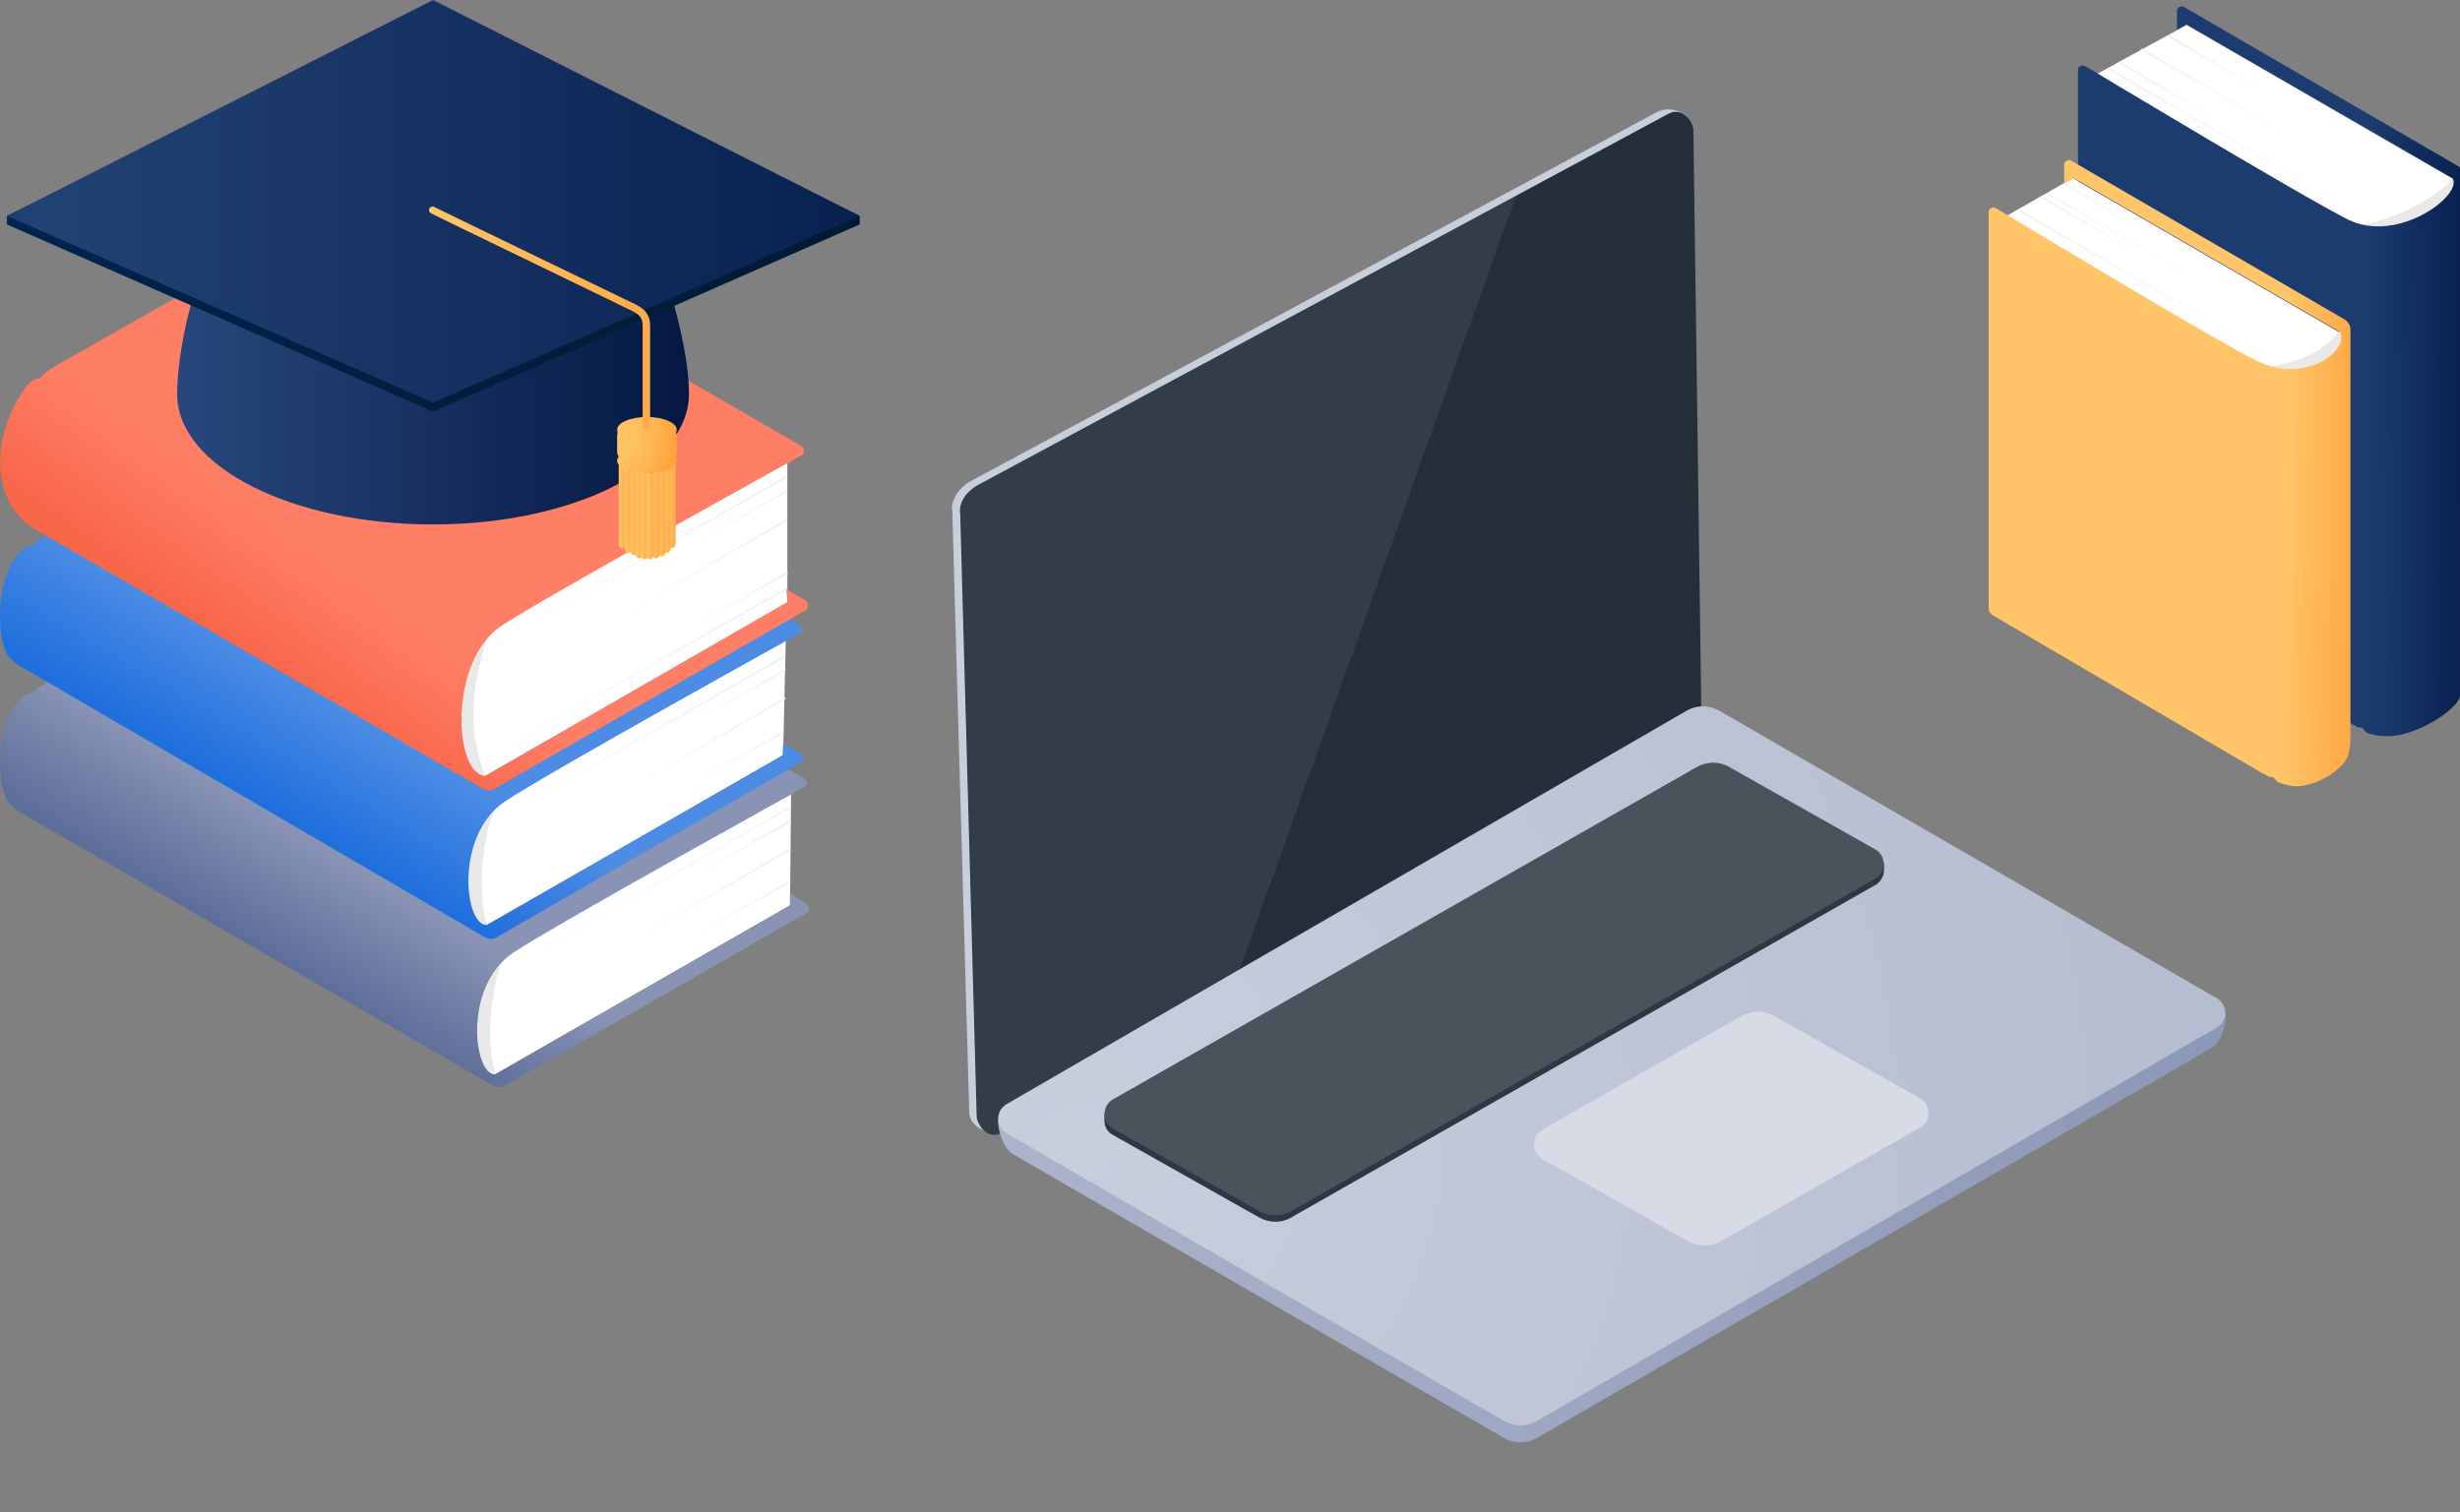 <?xml version="1.0" encoding="utf-8"?>
<!-- Generator: Adobe Illustrator 23.1.0, SVG Export Plug-In . SVG Version: 6.00 Build 0)  -->
<svg version="1.1" id="Layer_1" xmlns="http://www.w3.org/2000/svg" xmlns:xlink="http://www.w3.org/1999/xlink" x="0px" y="0px"
	 viewBox="0 0 462.4 284.3" style="enable-background:new 0 0 462.4 284.3;" xml:space="preserve">
<rect x="0" y="0" width="462.4" height="284.3" fill="#808080" stroke="none"/>
<style type="text/css">
	.st0{fill:#FFFFFF;}
	.st1{fill:url(#SVGID_1_);}
	.st2{fill:url(#SVGID_2_);}
	.st3{fill:url(#SVGID_3_);}
	.st4{fill:url(#SVGID_4_);}
	.st5{fill:#E9E9E9;}
	.st6{fill:url(#SVGID_5_);}
	.st7{fill:url(#SVGID_6_);}
	.st8{fill:url(#SVGID_7_);}
	.st9{fill:url(#SVGID_8_);}
	.st10{fill:url(#SVGID_9_);}
	.st11{fill:url(#SVGID_10_);}
	.st12{fill:url(#SVGID_11_);}
	.st13{fill:url(#SVGID_12_);}
	.st14{fill:url(#SVGID_13_);}
	.st15{fill:url(#SVGID_14_);}
	.st16{fill:#C9CEDD;}
	.st17{fill:#242F3A;}
	.st18{opacity:7.000000e-02;fill:#FFFFFF;enable-background:new    ;}
	.st19{fill:url(#SVGID_15_);}
	.st20{fill:url(#SVGID_16_);}
	.st21{fill:#2D3842;}
	.st22{fill:#4A535C;}
	.st23{fill:#D7DBE6;}
	.st24{fill:url(#SVGID_17_);}
	.st25{fill:url(#SVGID_18_);}
	.st26{fill:url(#SVGID_19_);}
	.st27{fill:url(#SVGID_20_);}
	.st28{fill:url(#SVGID_21_);}
	.st29{fill:url(#SVGID_22_);}
	.st30{fill:url(#SVGID_23_);}
	.st31{fill:url(#SVGID_24_);}
	.st32{fill:url(#SVGID_25_);}
	.st33{fill:url(#SVGID_26_);}
	.st34{fill:url(#SVGID_27_);}
	.st35{fill:url(#SVGID_28_);}
	.st36{fill:url(#SVGID_29_);}
	.st37{fill:url(#SVGID_30_);}
	.st38{fill:#FFC568;}
	.st39{fill:url(#SVGID_31_);}
	.st40{fill:url(#SVGID_32_);}
	.st41{fill:url(#SVGID_33_);}
	.st42{fill:url(#SVGID_34_);}
	.st43{fill:url(#SVGID_35_);}
	.st44{fill:url(#SVGID_36_);}
	.st45{fill:url(#SVGID_37_);}
	.st46{fill:url(#SVGID_38_);}
	.st47{fill:url(#SVGID_39_);}
	.st48{fill:url(#SVGID_40_);}
	.st49{fill:url(#SVGID_41_);}
	.st50{fill:none;}
	.st51{fill:url(#SVGID_42_);}
	.st52{fill:url(#SVGID_43_);}
	.st53{fill:url(#SVGID_44_);}
	.st54{fill:url(#SVGID_45_);}
	.st55{fill:url(#SVGID_46_);}
	.st56{fill:url(#SVGID_47_);}
	.st57{fill:url(#SVGID_48_);}
	.st58{fill:url(#SVGID_49_);}
	.st59{fill:url(#SVGID_50_);}
	.st60{fill:url(#SVGID_51_);}
	.st61{fill:url(#SVGID_52_);}
	.st62{fill:url(#SVGID_53_);}
	.st63{fill:url(#SVGID_54_);}
</style>
<g>
	<g>
		<polygon class="st0" points="393.8,14.1 411,4.7 461,33.6 462.5,34.4 462.2,46.1 442.6,43.3 		"/>
		
			<linearGradient id="SVGID_1_" gradientUnits="userSpaceOnUse" x1="3711.356" y1="1865.223" x2="3759.184" y2="1865.223" gradientTransform="matrix(0.52 -0.282 -0.282 0.834 -998.55 -489.041)">
			<stop  offset="4.573171e-04" style="stop-color:#EFEFEF"/>
			<stop  offset="0.994" style="stop-color:#FFFFFF"/>
		</linearGradient>
		<polygon class="st1" points="424.4,16.7 407.5,6.9 407.7,6.6 424.5,16.5 		"/>
		
			<linearGradient id="SVGID_2_" gradientUnits="userSpaceOnUse" x1="3693.366" y1="1865.031" x2="3741.186" y2="1865.031" gradientTransform="matrix(0.52 -0.282 -0.282 0.834 -998.55 -489.041)">
			<stop  offset="4.573171e-04" style="stop-color:#EFEFEF"/>
			<stop  offset="0.994" style="stop-color:#FFFFFF"/>
		</linearGradient>
		<polygon class="st2" points="415.1,21.7 398.2,11.8 398.3,11.5 415.3,21.5 		"/>
		
			<linearGradient id="SVGID_3_" gradientUnits="userSpaceOnUse" x1="870.684" y1="167.783" x2="906.538" y2="167.783" gradientTransform="matrix(0.845 -8.174699e-02 -0.103 0.945 -316.942 -68.593)">
			<stop  offset="4.573171e-04" style="stop-color:#EFEFEF"/>
			<stop  offset="0.994" style="stop-color:#FFFFFF"/>
		</linearGradient>
		<polygon class="st3" points="430.5,25.5 402.4,9.4 402.5,9.1 430.6,25.2 		"/>
		
			<linearGradient id="SVGID_4_" gradientUnits="userSpaceOnUse" x1="863.813" y1="177.332" x2="921.269" y2="177.332" gradientTransform="matrix(0.845 -8.174699e-02 -0.103 0.945 -316.942 -68.593)">
			<stop  offset="4.573171e-04" style="stop-color:#EFEFEF"/>
			<stop  offset="0.994" style="stop-color:#FFFFFF"/>
		</linearGradient>
		<polygon class="st4" points="441.3,39.2 396.2,13 396.4,12.8 441.4,38.9 		"/>
	</g>
	<path class="st5" d="M461,33.6c-2.5,3-9.8,7.4-17.1,8.7c4,5.4,4.5,5.6,4.5,5.6L462,36.7v-3.5L461,33.6z"/>
	<g>
		
			<linearGradient id="SVGID_5_" gradientUnits="userSpaceOnUse" x1="463" y1="-65.071" x2="463" y2="-65.071" gradientTransform="matrix(1 0 0 1 0 97.971)">
			<stop  offset="0" style="stop-color:#4C8CE4"/>
			<stop  offset="0.994" style="stop-color:#1F6FDD"/>
		</linearGradient>
		<path class="st6" d="M463,32.9L463,32.9L463,32.9L463,32.9z"/>
		
			<linearGradient id="SVGID_6_" gradientUnits="userSpaceOnUse" x1="463" y1="-65.071" x2="463" y2="-65.071" gradientTransform="matrix(1 0 0 1 0 97.971)">
			<stop  offset="0" style="stop-color:#4C8CE4"/>
			<stop  offset="0.994" style="stop-color:#1F6FDD"/>
		</linearGradient>
		<path class="st7" d="M463,32.9L463,32.9L463,32.9L463,32.9z"/>
	</g>
	
		<linearGradient id="SVGID_7_" gradientUnits="userSpaceOnUse" x1="445.179" y1="198.124" x2="462.606" y2="198.272" gradientTransform="matrix(1 0 0 -1 0 267.8)">
		<stop  offset="4.573171e-04" style="stop-color:#1C3C70"/>
		<stop  offset="0.994" style="stop-color:#082150"/>
	</linearGradient>
	<path class="st8" d="M461.8,31.1L410.5,1.3c-0.5-0.3-1.3,0.1-1.3,0.8v3.5l1.8-1l50,28.9c2,3.2-10.3,12.4-19.6,7.8
		c-8.1-4-49.5-28.9-49.5-28.9c-0.5-0.3-1.3,0.1-1.3,0.7v92.1c0,0.6,0.3,1.1,0.8,1.3l50,29.2l0,0l0.3,0.2l0,0l0,0l1.6,0.9
		c1-0.2,1.1,0.7,1.5,0.9c0.8,0.5,2.9,0.8,4.6,0.7c5.1-0.3,11.9-4.6,13-7.3c0.5-1.2,0.5-2.5,0.5-3.9V33
		C463,32.2,462.6,31.5,461.8,31.1z"/>
</g>
<g>
	<g>
		<polygon class="st0" points="376.8,40.8 389.6,33.5 439.6,62.4 441.2,63.3 440.9,74.9 425.6,69.8 		"/>
		
			<linearGradient id="SVGID_8_" gradientUnits="userSpaceOnUse" x1="3687.137" y1="1890.342" x2="3734.958" y2="1890.342" gradientTransform="matrix(0.52 -0.282 -0.282 0.834 -998.55 -489.041)">
			<stop  offset="4.573171e-04" style="stop-color:#EFEFEF"/>
			<stop  offset="0.994" style="stop-color:#FFFFFF"/>
		</linearGradient>
		<polygon class="st9" points="404.7,44.5 387.9,34.6 388,34.4 404.8,44.3 		"/>
		
			<linearGradient id="SVGID_9_" gradientUnits="userSpaceOnUse" x1="3678.809" y1="1890.396" x2="3726.641" y2="1890.396" gradientTransform="matrix(0.52 -0.282 -0.282 0.834 -998.55 -489.041)">
			<stop  offset="4.573171e-04" style="stop-color:#EFEFEF"/>
			<stop  offset="0.994" style="stop-color:#FFFFFF"/>
		</linearGradient>
		<polygon class="st10" points="400.3,46.9 383.5,37 383.7,36.8 400.5,46.7 		"/>
		
			<linearGradient id="SVGID_10_" gradientUnits="userSpaceOnUse" x1="853.117" y1="194.991" x2="888.956" y2="194.991" gradientTransform="matrix(0.845 -8.174699e-02 -0.103 0.945 -316.942 -68.593)">
			<stop  offset="4.573171e-04" style="stop-color:#EFEFEF"/>
			<stop  offset="0.994" style="stop-color:#FFFFFF"/>
		</linearGradient>
		<polygon class="st11" points="412.8,52.6 384.8,36.5 384.8,36.3 413,52.4 		"/>
		
			<linearGradient id="SVGID_11_" gradientUnits="userSpaceOnUse" x1="847.067" y1="203.976" x2="904.523" y2="203.976" gradientTransform="matrix(0.845 -8.174699e-02 -0.103 0.945 -316.942 -68.593)">
			<stop  offset="4.573171e-04" style="stop-color:#EFEFEF"/>
			<stop  offset="0.994" style="stop-color:#FFFFFF"/>
		</linearGradient>
		<polygon class="st12" points="424.4,65.8 379.3,39.6 379.4,39.3 424.5,65.5 		"/>
	</g>
	<path class="st5" d="M439.6,62.4c-2.5,3-5.5,5.2-12.7,6.5c4,5.4,4.5,5.6,4.5,5.6l9.3-8.9v-3.5L439.6,62.4z"/>
	<g>
		
			<linearGradient id="SVGID_12_" gradientUnits="userSpaceOnUse" x1="441.7" y1="-36.271" x2="441.7" y2="-36.271" gradientTransform="matrix(1 0 0 1 0 97.971)">
			<stop  offset="0" style="stop-color:#4C8CE4"/>
			<stop  offset="0.994" style="stop-color:#1F6FDD"/>
		</linearGradient>
		<path class="st13" d="M441.7,61.7L441.7,61.7L441.7,61.7L441.7,61.7z"/>
		
			<linearGradient id="SVGID_13_" gradientUnits="userSpaceOnUse" x1="441.7" y1="-36.271" x2="441.7" y2="-36.271" gradientTransform="matrix(1 0 0 1 0 97.971)">
			<stop  offset="0" style="stop-color:#4C8CE4"/>
			<stop  offset="0.994" style="stop-color:#1F6FDD"/>
		</linearGradient>
		<path class="st14" d="M441.7,61.7L441.7,61.7L441.7,61.7L441.7,61.7z"/>
	</g>
	
		<linearGradient id="SVGID_14_" gradientUnits="userSpaceOnUse" x1="429.408" y1="178.597" x2="441.37" y2="178.449" gradientTransform="matrix(1 0 0 -1 0 267.8)">
		<stop  offset="4.573171e-04" style="stop-color:#FFC568"/>
		<stop  offset="0.994" style="stop-color:#FFAB48"/>
	</linearGradient>
	<path class="st15" d="M440.6,60l-51.3-29.8c-0.5-0.3-1.3,0.1-1.3,0.8v3.5l1.8-1l50,28.9c2,3.2-6.2,10-15.5,5.5l0,0
		c-8.7-4.3-49.2-28.8-49.2-28.8c-0.5-0.3-1.3,0.1-1.3,0.7v74.6c0,0.5,0.3,1,0.8,1.3l50,29.3l0,0l2,1.1c1-0.2,1.1,0.7,1.5,0.9
		c0.8,0.4,1.7,0.6,2.9,0.8c3.6,0.4,9.5-2.8,10.4-5.9c0.2-0.7,0.4-1.9,0.4-3.3V61.7C441.7,61,441.2,60.3,440.6,60z"/>
</g>
<g>
	<path class="st16" d="M182.2,90.6l129.2-69.5c1.9-1,4.2-0.5,5.7,0.8l1.2,111.9c0,2.3-1.3,4.4-3.2,5.6l-129.6,73.5
		c-1-0.7-2.7-1-3.3-3.3L179,96.1C178.6,94.2,180.3,91.7,182.2,90.6z"/>
	<path class="st17" d="M183.8,91.2l129.8-69.8c2.1-1.2,4.2,0.6,4.7,2.8l1.5,110.3c0,2.3-1.3,4.4-3.2,5.6L188.3,213
		c-2.1,1.2-4.1-0.5-4.7-2.8l-3.1-113.5C180.1,94.4,181.8,92.3,183.8,91.2z"/>
	<path class="st18" d="M285,36.7L183.8,91.2c-2,1.1-3.8,3.2-3.2,5.6l3.1,113.5c0.8,2.4,2.6,4,4.7,2.8l42.2-24L285,36.7z"/>
	
		<linearGradient id="SVGID_15_" gradientUnits="userSpaceOnUse" x1="-2105.385" y1="105.685" x2="-1874.585" y2="105.685" gradientTransform="matrix(1 0 0 1 2292.985 97.971)">
		<stop  offset="2.381860e-03" style="stop-color:#ACB3CB"/>
		<stop  offset="0.996" style="stop-color:#8C98B7"/>
	</linearGradient>
	<path class="st19" d="M316.9,137l-129.3,73.7c0,2.1,1.1,5.3,2.8,6.3l92.2,53.3c2,1.2,4.5,1.2,6.4,0l126.4-73.1c2.4-1.3,3-4.7,3-6.7
		l-95-53.4C321.3,135.8,318.9,135.8,316.9,137z"/>
	
		<radialGradient id="SVGID_16_" cx="-2090.291" cy="116.707" r="209" gradientTransform="matrix(1 0 0 1 2292.985 97.971)" gradientUnits="userSpaceOnUse">
		<stop  offset="3.334604e-03" style="stop-color:#C9CEDD"/>
		<stop  offset="0.998" style="stop-color:#B6BDD1"/>
	</radialGradient>
	<path class="st20" d="M316.9,133.7l-127.7,73.9c-2.1,1.2-2.1,4.3,0,5.5l93.4,54c2,1.2,4.5,1.2,6.4,0l127.7-73.9
		c2.1-1.2,2.1-4.3,0-5.5l-93.4-54C321.3,132.5,318.9,132.5,316.9,133.7z"/>
	<path class="st21" d="M318.8,145.6l-111.2,63.8c0,0.5,0,0.8,0,1.3c0,1.1,0.5,2.1,1.6,2.7l27.3,15.4c2,1.2,4.5,1.2,6.4,0l109.6-62.4
		c1-0.6,1.5-1.5,1.6-2.5c0.1-1.1,0-1.6,0-1.6l-28.9-16.8C323.3,144.4,320.8,144.4,318.8,145.6z"/>
	<path class="st22" d="M318.8,144.3l-109.6,62.4c-2.1,1.2-2.1,4.3,0,5.5l27.3,15.4c2,1.2,4.5,1.2,6.4,0l109.6-62.4
		c2.1-1.2,2.1-4.3,0-5.5l-27.3-15.4C323.3,143.1,320.8,143.1,318.8,144.3z"/>
	<path class="st23" d="M327.2,191.1l-37.3,21.3c-2.1,1.2-2.1,4.3,0,5.5l27.3,15.4c2,1.2,4.5,1.2,6.4,0l37.3-21.3
		c2.1-1.2,2.1-4.3,0-5.5l-27.3-15.4C331.7,189.9,329.2,189.9,327.2,191.1z"/>
</g>
<g>
	<g>
		<polygon class="st0" points="148.7,148.7 148.5,170.2 93.2,201.9 91.6,202.9 80.6,196.3 94.1,179.2 		"/>
		
			<linearGradient id="SVGID_17_" gradientUnits="userSpaceOnUse" x1="7036.471" y1="7867.495" x2="7088.992" y2="7867.495" gradientTransform="matrix(-1.602721e-02 0.591 -0.58 -0.662 4817.55 1205.734)">
			<stop  offset="4.573171e-04" style="stop-color:#EFEFEF"/>
			<stop  offset="0.994" style="stop-color:#FFFFFF"/>
		</linearGradient>
		<polygon class="st24" points="129.4,176.4 148.1,165.8 148.3,166.1 129.6,176.7 		"/>
		
			<linearGradient id="SVGID_18_" gradientUnits="userSpaceOnUse" x1="7016.681" y1="7867.352" x2="7069.202" y2="7867.352" gradientTransform="matrix(-1.602721e-02 0.591 -0.58 -0.662 4817.55 1205.734)">
			<stop  offset="4.573171e-04" style="stop-color:#EFEFEF"/>
			<stop  offset="0.994" style="stop-color:#FFFFFF"/>
		</linearGradient>
		<polygon class="st25" points="129.8,164.8 148.5,154.2 148.7,154.5 130,165.1 		"/>
		
			<linearGradient id="SVGID_19_" gradientUnits="userSpaceOnUse" x1="1441.015" y1="4522.126" x2="1480.534" y2="4522.126" gradientTransform="matrix(-0.353 0.772 -0.766 -0.563 4112.19 1584.944)">
			<stop  offset="4.573171e-04" style="stop-color:#EFEFEF"/>
			<stop  offset="0.994" style="stop-color:#FFFFFF"/>
		</linearGradient>
		<polygon class="st26" points="117.7,177.4 148.5,159.5 148.7,159.8 117.9,177.7 		"/>
		
			<linearGradient id="SVGID_20_" gradientUnits="userSpaceOnUse" x1="1433.407" y1="4532.6" x2="1496.574" y2="4532.6" gradientTransform="matrix(-0.353 0.772 -0.766 -0.563 4112.19 1584.944)">
			<stop  offset="4.573171e-04" style="stop-color:#EFEFEF"/>
			<stop  offset="0.994" style="stop-color:#FFFFFF"/>
		</linearGradient>
		<polygon class="st27" points="98.7,180.2 148.5,151.7 148.6,151.9 98.9,180.4 		"/>
	</g>
	<path class="st5" d="M93.2,201.9c-1.5-4-1.6-13.4,1.1-21.1c-7.4,0.8-7.8,1.2-7.8,1.2l3.1,19.1L93,203L93.2,201.9z"/>
	<g>
		
			<linearGradient id="SVGID_21_" gradientUnits="userSpaceOnUse" x1="502.027" y1="4004.053" x2="502.027" y2="4004.053" gradientTransform="matrix(-0.501 0.865 -0.865 -0.501 3809.223 1775.777)">
			<stop  offset="0" style="stop-color:#4C8CE4"/>
			<stop  offset="0.994" style="stop-color:#1F6FDD"/>
		</linearGradient>
		<path class="st28" d="M92.6,204.2L92.6,204.2L92.6,204.2L92.6,204.2z"/>
		
			<linearGradient id="SVGID_22_" gradientUnits="userSpaceOnUse" x1="502.027" y1="4004.053" x2="502.027" y2="4004.053" gradientTransform="matrix(-0.501 0.865 -0.865 -0.501 3809.223 1775.777)">
			<stop  offset="0" style="stop-color:#4C8CE4"/>
			<stop  offset="0.994" style="stop-color:#1F6FDD"/>
		</linearGradient>
		<path class="st29" d="M92.6,204.2L92.6,204.2L92.6,204.2L92.6,204.2z"/>
	</g>
	
		<linearGradient id="SVGID_23_" gradientUnits="userSpaceOnUse" x1="69.862" y1="103.459" x2="57.9" y2="83.744" gradientTransform="matrix(1 0 0 -1 0 267.8)">
		<stop  offset="4.763720e-04" style="stop-color:#8994B5"/>
		<stop  offset="0.995" style="stop-color:#5E6E9A"/>
	</linearGradient>
	<path class="st30" d="M151.6,170l-3.1-2.1v2.4L93.1,202c-4.1,0.2-6.1-16.6,3.4-22.9l0,0c8.5-5.6,54.7-31.1,54.7-31.1
		c0.6-0.3,0.6-1.2,0-1.6L65.7,97.1c-0.5-0.3-1.1-0.3-1.6,0L8.7,128.4l0,0l-2,1.2c-0.4,1.1-1.3,0.7-1.8,0.9c-0.9,0.5-2.4,2.3-3.2,4
		c-2.4,5.1-2.1,13.7-0.1,16.4c0.9,1.1,2.1,1.9,3.5,2.6l87.6,50.6c0.8,0.4,1.7,0.4,2.3,0l56.7-32.5
		C152.2,171.3,152.2,170.4,151.6,170z"/>
</g>
<g>
	<g>
		<polygon class="st0" points="147.7,120.2 147.2,142 91.6,174 90,175 78.9,168.3 92.6,151 		"/>
		
			<linearGradient id="SVGID_24_" gradientUnits="userSpaceOnUse" x1="6991.852" y1="7870.614" x2="7044.952" y2="7870.614" gradientTransform="matrix(-1.602721e-02 0.591 -0.58 -0.662 4817.55 1205.734)">
			<stop  offset="4.573171e-04" style="stop-color:#EFEFEF"/>
			<stop  offset="0.994" style="stop-color:#FFFFFF"/>
		</linearGradient>
		<polygon class="st31" points="128.2,148.2 147.2,137.5 147.3,137.8 128.4,148.5 		"/>
		
			<linearGradient id="SVGID_25_" gradientUnits="userSpaceOnUse" x1="6971.862" y1="7870.392" x2="7024.961" y2="7870.392" gradientTransform="matrix(-1.602721e-02 0.591 -0.58 -0.662 4817.55 1205.734)">
			<stop  offset="4.573171e-04" style="stop-color:#EFEFEF"/>
			<stop  offset="0.994" style="stop-color:#FFFFFF"/>
		</linearGradient>
		<polygon class="st32" points="128.7,136.5 147.6,125.8 147.7,126.1 128.8,136.8 		"/>
		
			<linearGradient id="SVGID_26_" gradientUnits="userSpaceOnUse" x1="1414.193" y1="4535.884" x2="1454.12" y2="4535.884" gradientTransform="matrix(-0.353 0.772 -0.766 -0.563 4112.19 1584.944)">
			<stop  offset="4.573171e-04" style="stop-color:#EFEFEF"/>
			<stop  offset="0.994" style="stop-color:#FFFFFF"/>
		</linearGradient>
		<polygon class="st33" points="116.4,149.2 147.6,131.1 147.7,131.4 116.6,149.5 		"/>
		
			<linearGradient id="SVGID_27_" gradientUnits="userSpaceOnUse" x1="1406.478" y1="4546.43" x2="1470.309" y2="4546.43" gradientTransform="matrix(-0.353 0.772 -0.766 -0.563 4112.19 1584.944)">
			<stop  offset="4.573171e-04" style="stop-color:#EFEFEF"/>
			<stop  offset="0.994" style="stop-color:#FFFFFF"/>
		</linearGradient>
		<polygon class="st34" points="97.2,151.9 147.5,123.2 147.7,123.5 97.4,152.3 		"/>
	</g>
	<path class="st5" d="M91.6,174c-1.5-4.1-1.6-13.5,1.1-21.3c-7.5,0.9-7.9,1.2-7.9,1.2l3.2,19.3l3.4,2L91.6,174z"/>
	<g>
		
			<linearGradient id="SVGID_28_" gradientUnits="userSpaceOnUse" x1="454.465" y1="4019.533" x2="478.033" y2="4019.317" gradientTransform="matrix(-0.501 0.865 -0.865 -0.501 3809.223 1775.777)">
			<stop  offset="0" style="stop-color:#4C8CE4"/>
			<stop  offset="0.994" style="stop-color:#1F6FDD"/>
		</linearGradient>
		<path class="st35" d="M91.1,176.3L91.1,176.3L91.1,176.3C91.1,176.3,91.2,176.3,91.1,176.3z"/>
		
			<linearGradient id="SVGID_29_" gradientUnits="userSpaceOnUse" x1="454.465" y1="4019.533" x2="478.033" y2="4019.317" gradientTransform="matrix(-0.501 0.865 -0.865 -0.501 3809.223 1775.777)">
			<stop  offset="0" style="stop-color:#4C8CE4"/>
			<stop  offset="0.994" style="stop-color:#1F6FDD"/>
		</linearGradient>
		<path class="st36" d="M91.1,176.3L91.1,176.3L91.1,176.3C91.1,176.3,91.2,176.3,91.1,176.3z"/>
	</g>
	
		<linearGradient id="SVGID_30_" gradientUnits="userSpaceOnUse" x1="69.615" y1="131.651" x2="57.755" y2="111.735" gradientTransform="matrix(1 0 0 -1 0 267.8)">
		<stop  offset="0" style="stop-color:#4C8CE4"/>
		<stop  offset="0.994" style="stop-color:#1F6FDD"/>
	</linearGradient>
	<path class="st37" d="M150.6,141.8l-3.4-2l-0.1,2.2l-55.6,31.9c-4.2,0.2-6.1-16.8,3.4-23.2c8.4-5.6,55.4-31.6,55.4-31.6
		c0.6-0.3,0.6-1.2,0-1.6L66.6,68.7c-0.5-0.3-1.2-0.3-1.7,0l-56,31.8l0,0H8.8l0,0l0,0l-2.1,1.4c-0.4,1.1-1.4,0.7-1.8,0.9
		c-0.9,0.5-2.4,2.3-3.2,4.1c-2.4,5.1-2.1,13.9-0.1,16.5c0.9,1.1,2.1,1.9,3.5,2.6l86,50.2c0.8,0.4,1.7,0.4,2.3,0l57.2-32.9
		C151.2,143.1,151.2,142.1,150.6,141.8z"/>
</g>
<g>
	<path class="st38" d="M94.1,117.6"/>
	<g>
		<polygon class="st0" points="148,86.5 148,113.3 91.2,145.9 89.5,146.9 77.8,135.5 91.7,117.8 		"/>
		
			<linearGradient id="SVGID_31_" gradientUnits="userSpaceOnUse" x1="393.322" y1="4018.933" x2="447.543" y2="4018.933" gradientTransform="matrix(-0.501 0.865 -0.865 -0.501 3809.223 1775.777)">
			<stop  offset="4.573171e-04" style="stop-color:#EFEFEF"/>
			<stop  offset="0.994" style="stop-color:#FFFFFF"/>
		</linearGradient>
		<polygon class="st39" points="93.3,141.3 147.9,110.5 148,110.8 93.4,141.7 		"/>
		
			<linearGradient id="SVGID_32_" gradientUnits="userSpaceOnUse" x1="6941.35" y1="7871.044" x2="6995.57" y2="7871.044" gradientTransform="matrix(-1.602721e-02 0.591 -0.58 -0.662 4817.55 1205.734)">
			<stop  offset="4.573171e-04" style="stop-color:#EFEFEF"/>
			<stop  offset="0.994" style="stop-color:#FFFFFF"/>
		</linearGradient>
		<polygon class="st40" points="128.5,118.5 147.9,107.5 148.1,107.9 128.7,118.7 		"/>
		
			<linearGradient id="SVGID_33_" gradientUnits="userSpaceOnUse" x1="6916.222" y1="7871.828" x2="6970.442" y2="7871.828" gradientTransform="matrix(-1.602721e-02 0.591 -0.58 -0.662 4817.55 1205.734)">
			<stop  offset="4.573171e-04" style="stop-color:#EFEFEF"/>
			<stop  offset="0.994" style="stop-color:#FFFFFF"/>
		</linearGradient>
		<polygon class="st41" points="128.5,103.1 147.8,92.2 148,92.4 128.6,103.4 		"/>
		
			<linearGradient id="SVGID_34_" gradientUnits="userSpaceOnUse" x1="1381.496" y1="4550.799" x2="1422.188" y2="4550.799" gradientTransform="matrix(-0.353 0.772 -0.766 -0.563 4112.19 1584.944)">
			<stop  offset="4.573171e-04" style="stop-color:#EFEFEF"/>
			<stop  offset="0.994" style="stop-color:#FFFFFF"/>
		</linearGradient>
		<polygon class="st42" points="116,116.1 147.8,97.6 148,97.9 116.2,116.3 		"/>
		
			<linearGradient id="SVGID_35_" gradientUnits="userSpaceOnUse" x1="1373.651" y1="4561.585" x2="1438.842" y2="4561.585" gradientTransform="matrix(-0.353 0.772 -0.766 -0.563 4112.19 1584.944)">
			<stop  offset="4.573171e-04" style="stop-color:#EFEFEF"/>
			<stop  offset="0.994" style="stop-color:#FFFFFF"/>
		</linearGradient>
		<polygon class="st43" points="96.5,118.8 147.7,89.5 147.9,89.8 96.6,119.1 		"/>
	</g>
	<path class="st5" d="M91.2,145.9c-2.3-6.3-3.8-13.6,0.7-26.9c-6.9,7.2-10.4,14.2-10.4,14.2l5.1,12.1L91.2,145.9z"/>
	<g>
		
			<linearGradient id="SVGID_36_" gradientUnits="userSpaceOnUse" x1="454.512" y1="4033.756" x2="454.512" y2="4033.756" gradientTransform="matrix(-0.501 0.865 -0.865 -0.501 3809.223 1775.777)">
			<stop  offset="4.573171e-04" style="stop-color:#FFC568"/>
			<stop  offset="0.994" style="stop-color:#FFB248"/>
		</linearGradient>
		<path class="st44" d="M90.7,148.2L90.7,148.2L90.7,148.2L90.7,148.2z"/>
		
			<linearGradient id="SVGID_37_" gradientUnits="userSpaceOnUse" x1="454.512" y1="4033.756" x2="454.512" y2="4033.756" gradientTransform="matrix(-0.501 0.865 -0.865 -0.501 3809.223 1775.777)">
			<stop  offset="4.573171e-04" style="stop-color:#FFC568"/>
			<stop  offset="0.994" style="stop-color:#FFB248"/>
		</linearGradient>
		<path class="st45" d="M90.7,148.2L90.7,148.2L90.7,148.2L90.7,148.2z"/>
	</g>
	
		<linearGradient id="SVGID_38_" gradientUnits="userSpaceOnUse" x1="53.645" y1="139.881" x2="66.431" y2="157.69" gradientTransform="matrix(1 0 0 -1 0 267.8)">
		<stop  offset="6.100006e-03" style="stop-color:#F9674B"/>
		<stop  offset="1" style="stop-color:#FE7E66"/>
	</linearGradient>
	<path class="st46" d="M151.4,112.9l-3.6-2.1l0.2,2.4l-56.8,32.7c-6-0.5-6.8-21.7,3-28.2c8.5-5.6,56.5-32.1,56.5-32.1
		c0.6-0.3,0.6-1.2,0-1.7L68.8,36.5c-0.4-0.2-1.1-0.2-1.7,0.1L10.1,69l-2,1.4c-0.4,1.1-1.4,0.7-1.8,1c-1,0.5-2,2.1-3,3.8
		C-1,82.5-1.3,92,3.9,97.4c0.5,0.5,1.6,1.5,3,2.3l83.9,48.6c0.7,0.4,1.7,0.4,2.3-0.1l58.4-33.5C152,114.2,152,113.3,151.4,112.9z"/>
</g>
<g>
	
		<linearGradient id="SVGID_39_" gradientUnits="userSpaceOnUse" x1="33.3" y1="-25.571" x2="129.404" y2="-25.571" gradientTransform="matrix(1 0 0 1 0 97.971)">
		<stop  offset="4.573171e-04" style="stop-color:#28477C"/>
		<stop  offset="0.994" style="stop-color:#051843"/>
	</linearGradient>
	<path class="st47" d="M123.1,46.2H39.9c-3.4,6.7-6.6,19.4-6.6,27.9c0,13.6,21.5,24.5,48.1,24.5s48.1-11,48.1-24.5
		C129.5,62.8,123.1,46.2,123.1,46.2z"/>
	
		<linearGradient id="SVGID_40_" gradientUnits="userSpaceOnUse" x1="1.3" y1="-58.471" x2="161.6" y2="-58.471" gradientTransform="matrix(1 0 0 1 0 97.971)">
		<stop  offset="4.573171e-04" style="stop-color:#00244E"/>
		<stop  offset="0.995" style="stop-color:#001A32"/>
	</linearGradient>
	<polygon class="st48" points="81.4,1.6 1.3,40.6 1.3,42.2 81.4,77.4 161.6,42.2 161.6,40.6 	"/>
	
		<linearGradient id="SVGID_41_" gradientUnits="userSpaceOnUse" x1="1.3" y1="-60.121" x2="161.6" y2="-60.121" gradientTransform="matrix(1 0 0 1 0 97.971)">
		<stop  offset="4.573171e-04" style="stop-color:#1C3C70"/>
		<stop  offset="3.075457e-02" style="stop-color:#234274"/>
		<stop  offset="0.994" style="stop-color:#082150"/>
	</linearGradient>
	<polygon class="st49" points="81.4,0 1.3,40.6 81.4,75.7 161.6,40.6 	"/>
	<g>
		<g>
			<line class="st50" x1="117" y1="86.6" x2="117" y2="102.5"/>
			
				<linearGradient id="SVGID_42_" gradientUnits="userSpaceOnUse" x1="116.365" y1="-3.521" x2="117.636" y2="-3.521" gradientTransform="matrix(1 0 0 1 0 97.971)">
				<stop  offset="4.573171e-04" style="stop-color:#FFC568"/>
				<stop  offset="0.994" style="stop-color:#FFAB48"/>
			</linearGradient>
			<path class="st51" d="M117,103.1c-0.3,0-0.7-0.3-0.7-0.7V86.5c0-0.3,0.3-0.7,0.7-0.7c0.3,0,0.7,0.3,0.7,0.7v15.9
				C117.7,102.8,117.3,103.1,117,103.1z"/>
		</g>
		<g>
			<line class="st50" x1="118.1" y1="87.5" x2="118.1" y2="103.3"/>
			
				<linearGradient id="SVGID_43_" gradientUnits="userSpaceOnUse" x1="117.429" y1="-2.621" x2="118.701" y2="-2.621" gradientTransform="matrix(1 0 0 1 0 97.971)">
				<stop  offset="4.573171e-04" style="stop-color:#FFC568"/>
				<stop  offset="0.994" style="stop-color:#FFAB48"/>
			</linearGradient>
			<path class="st52" d="M118.1,104c-0.3,0-0.7-0.3-0.7-0.7V87.4c0-0.3,0.3-0.7,0.7-0.7c0.3,0,0.7,0.3,0.7,0.7v15.9
				C118.7,103.6,118.4,104,118.1,104z"/>
		</g>
		<g>
			<line class="st50" x1="119.2" y1="87.9" x2="119.2" y2="103.8"/>
			
				<linearGradient id="SVGID_44_" gradientUnits="userSpaceOnUse" x1="118.516" y1="-2.221" x2="119.787" y2="-2.221" gradientTransform="matrix(1 0 0 1 0 97.971)">
				<stop  offset="4.573171e-04" style="stop-color:#FFC568"/>
				<stop  offset="0.994" style="stop-color:#FFAB48"/>
			</linearGradient>
			<path class="st53" d="M119.2,104.4c-0.3,0-0.7-0.3-0.7-0.7V87.8c0-0.3,0.3-0.7,0.7-0.7c0.3,0,0.7,0.3,0.7,0.7v15.9
				C119.8,104.1,119.5,104.4,119.2,104.4z"/>
		</g>
		<g>
			<line class="st50" x1="120.2" y1="88.5" x2="120.2" y2="104.3"/>
			
				<linearGradient id="SVGID_45_" gradientUnits="userSpaceOnUse" x1="119.532" y1="-1.621" x2="120.804" y2="-1.621" gradientTransform="matrix(1 0 0 1 0 97.971)">
				<stop  offset="4.573171e-04" style="stop-color:#FFC568"/>
				<stop  offset="0.994" style="stop-color:#FFAB48"/>
			</linearGradient>
			<path class="st54" d="M120.2,105c-0.3,0-0.7-0.3-0.7-0.7V88.4c0-0.3,0.3-0.7,0.7-0.7c0.3,0,0.7,0.3,0.7,0.7v15.9
				C120.8,104.7,120.5,105,120.2,105z"/>
		</g>
		<g>
			<line class="st50" x1="121.2" y1="88.6" x2="121.2" y2="104.6"/>
			
				<linearGradient id="SVGID_46_" gradientUnits="userSpaceOnUse" x1="120.549" y1="-1.421" x2="121.82" y2="-1.421" gradientTransform="matrix(1 0 0 1 0 97.971)">
				<stop  offset="4.573171e-04" style="stop-color:#FFC568"/>
				<stop  offset="0.994" style="stop-color:#FFAB48"/>
			</linearGradient>
			<path class="st55" d="M121.2,105.2c-0.3,0-0.7-0.3-0.7-0.7V88.6c0-0.3,0.3-0.7,0.7-0.7c0.3,0,0.7,0.3,0.7,0.7v15.9
				C121.8,104.9,121.5,105.2,121.2,105.2z"/>
		</g>
		<g>
			<line class="st50" x1="126.3" y1="86.6" x2="126.3" y2="102.5"/>
			
				<linearGradient id="SVGID_47_" gradientUnits="userSpaceOnUse" x1="3384.187" y1="-3.521" x2="3385.459" y2="-3.521" gradientTransform="matrix(-1 0 0 1 3511.042 97.971)">
				<stop  offset="5.640244e-03" style="stop-color:#FFAB48"/>
				<stop  offset="1" style="stop-color:#FFC568"/>
			</linearGradient>
			<path class="st56" d="M126.3,103.1c-0.3,0-0.7-0.3-0.7-0.7V86.5c0-0.3,0.3-0.7,0.7-0.7c0.3,0,0.7,0.3,0.7,0.7v15.9
				C126.8,102.8,126.6,103.1,126.3,103.1z"/>
		</g>
		<g>
			<line class="st50" x1="125.3" y1="87.5" x2="125.3" y2="103.3"/>
			
				<linearGradient id="SVGID_48_" gradientUnits="userSpaceOnUse" x1="3385.061" y1="-2.621" x2="3386.333" y2="-2.621" gradientTransform="matrix(-1 0 0 1 3511.042 97.971)">
				<stop  offset="5.640244e-03" style="stop-color:#FFAB48"/>
				<stop  offset="1" style="stop-color:#FFC568"/>
			</linearGradient>
			<path class="st57" d="M125.3,104c-0.3,0-0.7-0.3-0.7-0.7V87.4c0-0.3,0.3-0.7,0.7-0.7c0.3,0,0.7,0.3,0.7,0.7v15.9
				C126,103.6,125.7,104,125.3,104z"/>
		</g>
		<g>
			<line class="st50" x1="124.4" y1="88" x2="124.4" y2="103.9"/>
			
				<linearGradient id="SVGID_49_" gradientUnits="userSpaceOnUse" x1="3386.007" y1="-2.021" x2="3387.278" y2="-2.021" gradientTransform="matrix(-1 0 0 1 3511.042 97.971)">
				<stop  offset="5.640244e-03" style="stop-color:#FFAB48"/>
				<stop  offset="1" style="stop-color:#FFC568"/>
			</linearGradient>
			<path class="st58" d="M124.4,104.6c-0.3,0-0.7-0.3-0.7-0.7V88c0-0.3,0.3-0.7,0.7-0.7c0.3,0,0.7,0.3,0.7,0.7v15.9
				C125.1,104.2,124.7,104.6,124.4,104.6z"/>
		</g>
		<g>
			<line class="st50" x1="123.3" y1="88.5" x2="123.3" y2="104.3"/>
			
				<linearGradient id="SVGID_50_" gradientUnits="userSpaceOnUse" x1="3387.094" y1="-1.621" x2="3388.365" y2="-1.621" gradientTransform="matrix(-1 0 0 1 3511.042 97.971)">
				<stop  offset="5.640244e-03" style="stop-color:#FFAB48"/>
				<stop  offset="1" style="stop-color:#FFC568"/>
			</linearGradient>
			<path class="st59" d="M123.3,105c-0.3,0-0.7-0.3-0.7-0.7V88.4c0-0.3,0.3-0.7,0.7-0.7c0.3,0,0.7,0.3,0.7,0.7v15.9
				C124,104.7,123.6,105,123.3,105z"/>
		</g>
		<g>
			<line class="st50" x1="122.2" y1="88.6" x2="122.2" y2="104.6"/>
			
				<linearGradient id="SVGID_51_" gradientUnits="userSpaceOnUse" x1="3388.205" y1="-1.421" x2="3389.477" y2="-1.421" gradientTransform="matrix(-1 0 0 1 3511.042 97.971)">
				<stop  offset="5.640244e-03" style="stop-color:#FFAB48"/>
				<stop  offset="1" style="stop-color:#FFC568"/>
			</linearGradient>
			<path class="st60" d="M122.2,105.2c-0.3,0-0.7-0.3-0.7-0.7V88.6c0-0.3,0.3-0.7,0.7-0.7c0.3,0,0.7,0.3,0.7,0.7v15.9
				C122.8,104.9,122.5,105.2,122.2,105.2z"/>
		</g>
		
			<radialGradient id="SVGID_52_" cx="116.577" cy="-14.401" r="9.911" gradientTransform="matrix(1 0 0 1 0 97.971)" gradientUnits="userSpaceOnUse">
			<stop  offset="4.573171e-04" style="stop-color:#FFC568"/>
			<stop  offset="0.28" style="stop-color:#FFC162"/>
			<stop  offset="0.645" style="stop-color:#FFB552"/>
			<stop  offset="1" style="stop-color:#FFA53B"/>
		</radialGradient>
		<path class="st61" d="M127.2,82c0-1.3-1-2.3-2.3-2.3h-6.6c-1.3,0-2.3,1-2.3,2.3v2.9c0,0.3,0.1,0.7,0.3,1c-0.2,0.3-0.3,0.4-0.3,0.7
			c0,1.3,2.5,2.4,5.6,2.4s5.6-1.1,5.6-2.4c0-0.3-0.1-0.5-0.3-0.7c0.2-0.3,0.3-0.6,0.3-1L127.2,82L127.2,82z"/>
		
			<radialGradient id="SVGID_53_" cx="116.108" cy="239.333" r="10.995" gradientTransform="matrix(1 0 0 1.143 0 -192.449)" gradientUnits="userSpaceOnUse">
			<stop  offset="4.573171e-04" style="stop-color:#FFC568"/>
			<stop  offset="0.28" style="stop-color:#FFC162"/>
			<stop  offset="0.645" style="stop-color:#FFB552"/>
			<stop  offset="1" style="stop-color:#FFA53B"/>
		</radialGradient>
		<ellipse class="st62" cx="121.6" cy="80.8" rx="5.6" ry="2.4"/>
	</g>
	
		<linearGradient id="SVGID_54_" gradientUnits="userSpaceOnUse" x1="80.664" y1="-38.112" x2="122.264" y2="-38.112" gradientTransform="matrix(1 0 0 1 0 97.971)">
		<stop  offset="4.573171e-04" style="stop-color:#FFC568"/>
		<stop  offset="0.994" style="stop-color:#FFAB48"/>
	</linearGradient>
	<path class="st63" d="M121.6,80.9c-0.4,0-0.8-0.3-0.8-0.8V61.3c0-1.6-0.7-2.2-1.9-2.8c-3.2-1.6-37.6-18.2-37.9-18.4
		c-0.3-0.2-0.5-0.6-0.3-0.9s0.6-0.5,0.9-0.3c0.3,0.2,34.7,16.8,38,18.4c1.3,0.7,2.6,1.6,2.6,4v18.8C122.3,80.5,122,80.9,121.6,80.9z
		"/>
</g>
</svg>
